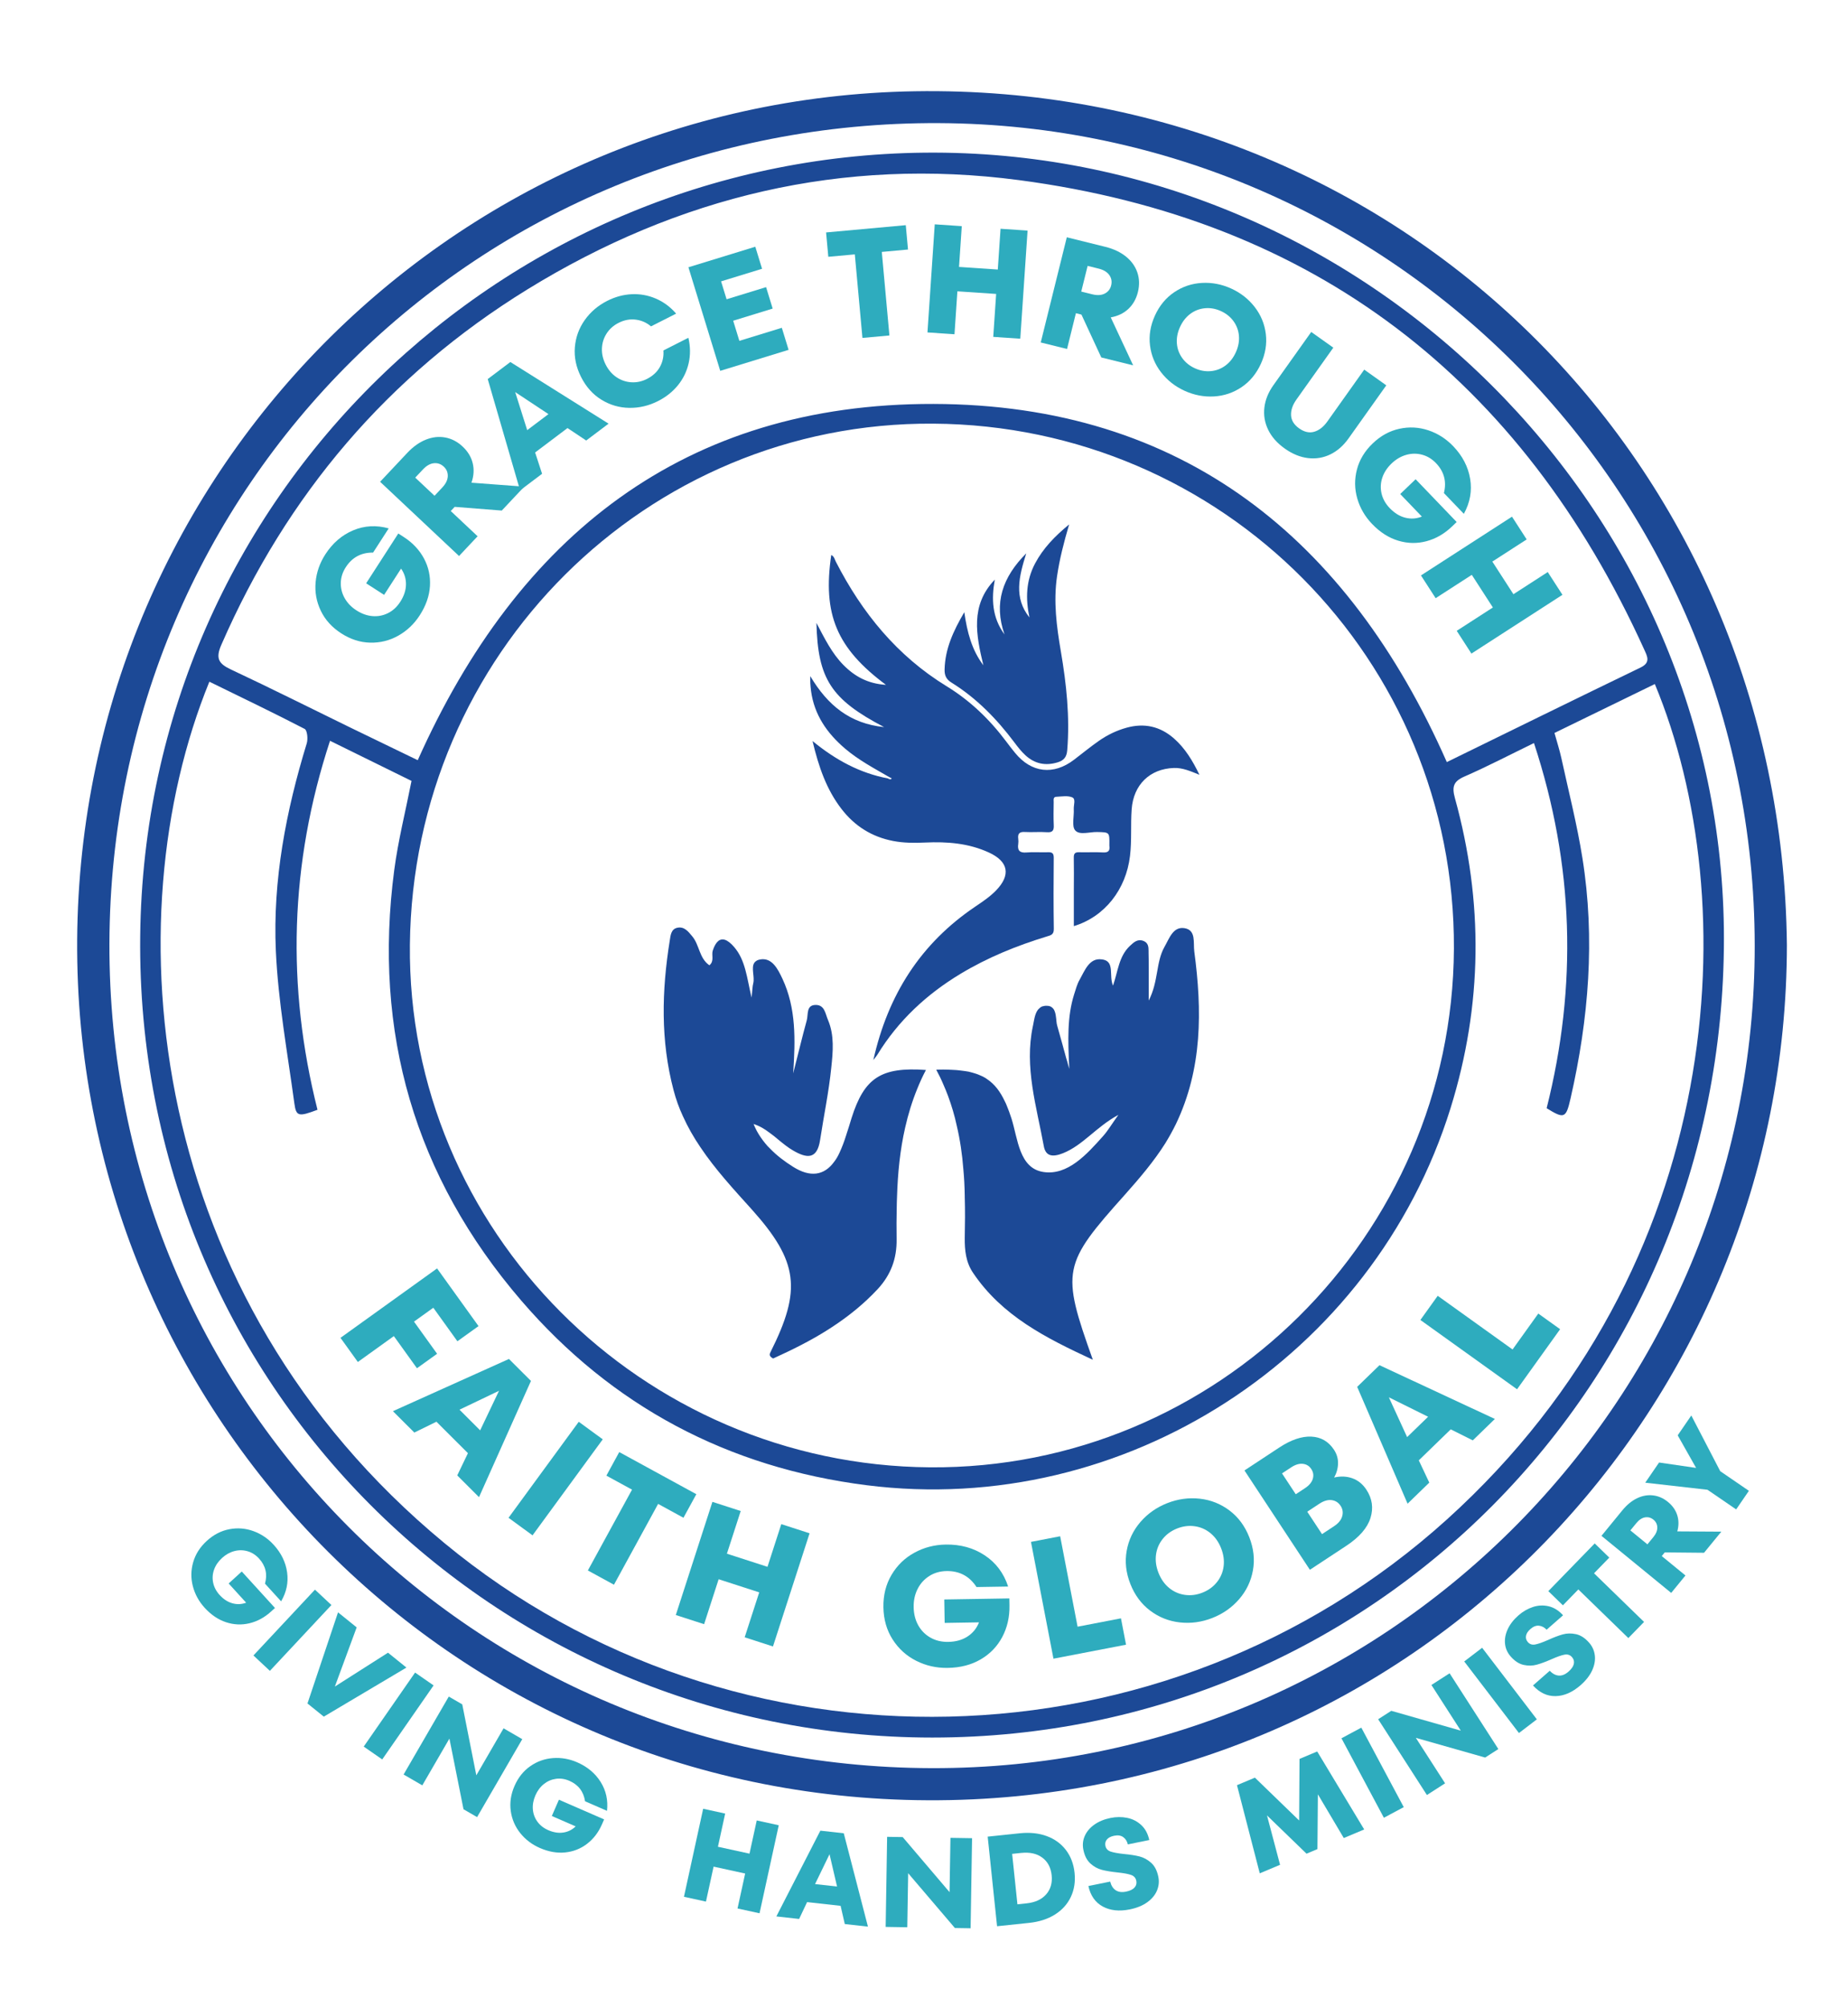 <svg xmlns="http://www.w3.org/2000/svg" xmlns:xlink="http://www.w3.org/1999/xlink" id="Layer_1" x="0px" y="0px" width="896px" height="972.887px" viewBox="0 0 896 972.887" xml:space="preserve"><g>	<g>		<path fill="#1C4996" d="M443.569,44.245c-228.014,3.728-410.318,191.6-406.091,422.126   c4.131,225.432,188.685,411.275,423.401,406.363c228.67-4.787,405.328-191.092,405.494-414.569   C863.936,223.685,677.942,40.401,443.569,44.245z M451.777,857.249c-222.002-0.515-399.363-178.354-398.724-399.77   C53.695,235.296,231.862,58.591,455.301,59.69c220.452,1.08,398.089,181.507,395.438,403.921   C848.146,681.033,670.967,857.845,451.777,857.249z"></path>		<path fill="#1C4996" d="M453.209,74C244.906,73.461,70.22,240.375,67.976,453.923c-2.306,217.406,172.108,388.42,384.012,388.501   c213.576-0.034,383.757-171.707,383.858-387.251C835.955,246.872,662.563,74.515,453.209,74z M107.317,312.612   c31.733-72.721,80.794-130.617,148.313-172.251c73.215-45.129,153.079-64.317,238.481-53.028   c143.231,18.93,243.584,96.473,303.108,227.63c1.479,3.293,3.188,6.27-1.812,8.681c-31.311,15.133-62.507,30.477-93.922,45.841   C653.543,260.849,573.223,196.133,452.6,195.841c-120.703-0.288-201.417,63.848-250.059,172.725   c-10.566-5.124-21.492-10.371-32.368-15.667c-19.389-9.458-38.688-19.157-58.214-28.312   C105.957,321.762,104.436,319.2,107.317,312.612z M704.926,459.949c-0.705,139.253-115.139,252.529-254.037,251.458   c-139.879-1.069-253.547-115.272-252.154-253.35c1.411-140.734,114.704-253.546,253.698-252.659   C593.023,206.292,705.64,319.825,704.926,459.949z M701.585,736.639C565.156,859.961,356.241,864.513,215.463,748.13   C70.795,628.539,54.307,446.205,101.508,330.509c15.465,7.582,30.966,14.995,46.209,22.895c1.251,0.656,1.66,4.868,1.019,6.976   c-10.051,32.782-16.52,66.31-14.995,100.549c1.114,24.743,5.629,49.348,8.972,73.973c0.869,6.467,2.075,6.588,11.225,3.152   c-15.057-59.737-13.544-119.096,6.072-178.898c14.024,6.911,26.911,13.246,39.515,19.454c-2.919,14.795-6.471,28.833-8.361,43.083   c-10.4,78.668,9.871,148.734,61.572,208.875c44.046,51.214,100.271,80.995,167.415,89.509   c125.017,15.848,245.643-62.155,283.177-182.9c15.496-49.886,15.999-99.983,2.087-150.223c-1.493-5.427-0.807-8.117,4.61-10.467   c11.086-4.837,21.847-10.465,33.716-16.231c19.476,59.163,21.063,117.805,6.146,177.042c8.588,5.321,9.398,4.868,11.608-4.807   c8.796-38.502,11.989-77.347,5.734-116.509c-2.593-16.247-6.684-32.267-10.189-48.356c-0.856-3.92-2.104-7.748-3.354-12.268   c16.411-7.99,32.523-15.849,48.659-23.717C845.962,436.591,837.997,613.332,701.585,736.639z"></path>	</g>	<g>		<path fill="#2EACBE" d="M177.532,282.803l15.584-24.15l2.648,1.709c4.288,2.767,7.548,6.226,9.782,10.376   c2.233,4.152,3.205,8.62,2.916,13.404c-0.289,4.786-1.939,9.51-4.951,14.176c-2.713,4.204-6.175,7.492-10.386,9.866   c-4.211,2.373-8.752,3.506-13.626,3.398c-4.871-0.107-9.557-1.612-14.055-4.516c-4.497-2.902-7.799-6.551-9.905-10.947   c-2.104-4.395-2.943-9-2.517-13.815c0.429-4.814,1.999-9.323,4.711-13.527c3.527-5.464,8.028-9.347,13.502-11.65   c5.476-2.301,11.217-2.616,17.223-0.944l-7.569,11.729c-5.731-0.066-10.145,2.295-13.236,7.087   c-1.547,2.396-2.352,4.914-2.417,7.551c-0.064,2.638,0.562,5.127,1.881,7.466c1.318,2.34,3.217,4.31,5.697,5.91   c2.522,1.627,5.11,2.554,7.764,2.778c2.655,0.225,5.166-0.253,7.535-1.435c2.369-1.18,4.354-3.009,5.955-5.49   c1.817-2.815,2.74-5.63,2.768-8.44c0.028-2.81-0.767-5.362-2.383-7.656l-8.22,12.737L177.532,282.803z"></path>		<path fill="#2EACBE" d="M243.283,247.535l-22.832-1.793l-1.901,2.022L231.562,260l-8.997,9.567l-38.269-35.985l13.16-13.996   c2.845-3.025,5.858-5.169,9.039-6.436c3.183-1.265,6.322-1.609,9.419-1.033c3.097,0.579,5.902,2.048,8.418,4.414   c2.514,2.364,4.137,5.059,4.867,8.079c0.73,3.022,0.525,6.161-0.613,9.416l25.595,1.92L243.283,247.535z M201.328,231.571   l9.35,8.79l3.753-3.99c1.712-1.823,2.603-3.646,2.672-5.471c0.067-1.824-0.573-3.371-1.922-4.639   c-1.385-1.302-2.986-1.863-4.803-1.684c-1.817,0.18-3.583,1.181-5.297,3.003L201.328,231.571z"></path>		<path fill="#2EACBE" d="M295.064,205.404l-10.847,8.176l-9.065-6.042l-15.7,11.835l3.373,10.333l-10.667,8.041l-15.682-53.963   l10.966-8.267L295.064,205.404z M255.613,208.547l10.308-7.77l-16.131-10.676L255.613,208.547z"></path>		<path fill="#2EACBE" d="M305.098,197.744c-4.834-0.073-9.327-1.383-13.481-3.933c-4.153-2.549-7.44-6.21-9.862-10.985   c-2.422-4.774-3.434-9.589-3.036-14.448c0.397-4.857,1.994-9.258,4.79-13.2c2.797-3.943,6.426-7.045,10.889-9.308   c3.836-1.946,7.778-3.021,11.828-3.223c4.049-0.202,7.952,0.498,11.708,2.098c3.758,1.601,7.055,4.038,9.893,7.31l-12.18,6.178   c-2.158-1.822-4.633-2.911-7.421-3.264c-2.787-0.354-5.563,0.172-8.33,1.575c-2.455,1.245-4.385,2.968-5.794,5.168   c-1.407,2.201-2.16,4.616-2.257,7.245c-0.097,2.63,0.512,5.239,1.823,7.826c1.313,2.588,3.059,4.621,5.237,6.095   c2.179,1.476,4.571,2.296,7.179,2.459c2.607,0.165,5.138-0.375,7.593-1.621c2.854-1.448,4.953-3.396,6.293-5.842   c1.339-2.446,1.9-5.1,1.684-7.963l12.113-6.144c0.986,4.268,1.026,8.386,0.121,12.35c-0.905,3.966-2.637,7.522-5.19,10.669   c-2.557,3.147-5.773,5.705-9.656,7.673C314.577,196.723,309.93,197.817,305.098,197.744z"></path>		<path fill="#2EACBE" d="M355.482,155.496l2.996,9.756l20.588-6.324l3.283,10.688l-33.143,10.181l-15.426-50.215l32.425-9.961   l3.283,10.689l-19.871,6.104l2.667,8.68l19.152-5.884l3.195,10.401L355.482,155.496z"></path>		<path fill="#2EACBE" d="M431.23,162.645l-13.077,1.192l-3.694-40.506l-12.854,1.172l-1.077-11.808l38.639-3.523l1.076,11.808   l-12.705,1.159L431.23,162.645z"></path>		<path fill="#2EACBE" d="M483.78,130.682l1.333-19.767l13.104,0.884l-3.536,52.411l-13.102-0.883l1.403-20.815l-18.795-1.268   l-1.402,20.815l-13.104-0.884l3.534-52.411l13.104,0.883l-1.333,19.767L483.78,130.682z"></path>		<path fill="#2EACBE" d="M533.959,173.307l-9.618-20.783l-2.694-0.667l-4.295,17.336l-12.748-3.158l12.633-50.99l18.646,4.62   c4.031,0.999,7.377,2.575,10.039,4.729c2.662,2.155,4.499,4.723,5.514,7.706c1.014,2.983,1.104,6.149,0.275,9.5   c-0.831,3.351-2.385,6.085-4.661,8.2c-2.275,2.117-5.112,3.476-8.51,4.077l10.862,23.256L533.959,173.307z M527.331,128.911   l-3.087,12.456l5.318,1.317c2.427,0.602,4.452,0.485,6.077-0.35c1.623-0.835,2.658-2.15,3.104-3.947   c0.457-1.845,0.162-3.516-0.884-5.012c-1.048-1.497-2.785-2.545-5.213-3.147L527.331,128.911z"></path>		<path fill="#2EACBE" d="M562.966,180.53c-2.993-3.866-4.789-8.217-5.388-13.054c-0.6-4.837,0.201-9.667,2.4-14.493   c2.198-4.825,5.321-8.598,9.365-11.318c4.044-2.72,8.507-4.217,13.391-4.494c4.881-0.276,9.621,0.633,14.22,2.73   c4.597,2.096,8.392,5.078,11.386,8.944c2.992,3.867,4.789,8.218,5.389,13.055s-0.2,9.668-2.399,14.493   c-2.201,4.825-5.322,8.598-9.366,11.317c-4.046,2.721-8.509,4.218-13.39,4.494c-4.884,0.277-9.621-0.634-14.22-2.73   C569.755,187.377,565.959,184.396,562.966,180.53z M587.074,179.933c2.608-0.239,4.973-1.141,7.09-2.706   c2.115-1.564,3.784-3.689,5.009-6.376c1.226-2.685,1.733-5.34,1.528-7.963c-0.207-2.623-1.076-4.999-2.607-7.126   c-1.531-2.128-3.57-3.772-6.121-4.935c-2.55-1.163-5.13-1.624-7.738-1.385c-2.613,0.24-4.977,1.142-7.092,2.706   c-2.114,1.565-3.784,3.69-5.01,6.376c-1.225,2.686-1.732,5.341-1.526,7.963c0.206,2.624,1.074,4.999,2.605,7.127   c1.532,2.128,3.572,3.771,6.122,4.935C581.883,179.711,584.463,180.173,587.074,179.933z"></path>		<path fill="#2EACBE" d="M614.857,208.335c-1.66-3.45-2.267-7.044-1.82-10.778c0.445-3.735,1.914-7.354,4.408-10.862l18.307-25.749   l10.703,7.61l-17.872,25.137c-1.856,2.61-2.728,5.151-2.614,7.626c0.114,2.475,1.413,4.595,3.9,6.364   c2.527,1.797,4.979,2.343,7.354,1.637c2.373-0.706,4.488-2.363,6.346-4.973l17.871-25.137l10.702,7.61l-18.308,25.748   c-2.493,3.507-5.43,6.084-8.811,7.731c-3.383,1.647-6.985,2.248-10.81,1.799c-3.825-0.449-7.594-1.992-11.304-4.629   C619.201,214.831,616.518,211.786,614.857,208.335z"></path>		<path fill="#2EACBE" d="M686.362,232.351l19.899,20.738l-2.273,2.183c-3.683,3.533-7.8,5.907-12.354,7.123   c-4.555,1.214-9.127,1.13-13.715-0.256c-4.59-1.386-8.807-4.083-12.651-8.089c-3.464-3.61-5.864-7.737-7.201-12.382   c-1.338-4.645-1.393-9.326-0.161-14.042c1.229-4.716,3.773-8.927,7.638-12.634c3.861-3.706,8.174-6.076,12.938-7.11   c4.763-1.034,9.437-0.788,14.022,0.739c4.586,1.528,8.61,4.096,12.075,7.706c4.503,4.692,7.242,9.968,8.219,15.826   c0.978,5.858-0.043,11.517-3.056,16.974l-9.665-10.071c1.388-5.562,0.107-10.4-3.84-14.516c-1.977-2.057-4.238-3.422-6.79-4.094   c-2.553-0.671-5.118-0.636-7.698,0.107c-2.581,0.743-4.938,2.137-7.065,4.18c-2.165,2.078-3.664,4.383-4.495,6.913   c-0.83,2.531-0.943,5.084-0.343,7.662c0.603,2.578,1.923,4.931,3.968,7.062c2.32,2.418,4.847,3.965,7.574,4.641   c2.729,0.674,5.396,0.491,7.999-0.552l-10.496-10.938L686.362,232.351z"></path>		<path fill="#2EACBE" d="M733.781,288.098l16.645-10.746l7.123,11.033l-44.132,28.493l-7.124-11.033l17.527-11.316l-10.218-15.824   l-17.525,11.316l-7.124-11.034l44.133-28.492l7.123,11.033l-16.646,10.746L733.781,288.098z"></path>	</g>	<g>		<path fill="#2EACBE" d="M232.009,642.935l-10.235,7.356l-11.683-16.256l-9.366,6.73l11.202,15.588l-9.767,7.019l-11.202-15.587   l-17.459,12.548l-8.414-11.707l46.828-33.653L232.009,642.935z"></path>		<path fill="#2EACBE" d="M232.249,725.862l-10.552-10.537l5.178-10.78l-15.272-15.251l-10.715,5.25l-10.376-10.362l56.254-25.317   l10.668,10.652L232.249,725.862z M222.783,683.461l10.025,10.013l9.133-19.171L222.783,683.461z"></path>		<path fill="#2EACBE" d="M258.199,744.382l-11.637-8.512l34.046-46.543l11.636,8.511L258.199,744.382z"></path>		<path fill="#2EACBE" d="M297.678,768.325l-12.65-6.913l21.41-39.182l-12.436-6.795l6.241-11.422l37.376,20.422l-6.242,11.423   l-12.289-6.716L297.678,768.325z"></path>		<path fill="#2EACBE" d="M372.113,759.641l6.692-20.691l13.718,4.437l-17.749,54.867l-13.718-4.437l7.05-21.79l-19.674-6.364   l-7.049,21.79l-13.718-4.438l17.749-54.866l13.717,4.438l-6.694,20.692L372.113,759.641z"></path>		<path fill="#2EACBE" d="M457.835,775.476l31.547-0.512l0.056,3.459c0.093,5.602-1.075,10.688-3.5,15.258   c-2.427,4.571-5.91,8.186-10.452,10.839c-4.546,2.656-9.863,4.032-15.959,4.132c-5.492,0.089-10.604-1.064-15.341-3.459   c-4.733-2.396-8.539-5.849-11.414-10.361c-2.875-4.512-4.358-9.705-4.454-15.582c-0.096-5.875,1.221-11.114,3.947-15.718   s6.417-8.179,11.072-10.726c4.654-2.548,9.728-3.866,15.22-3.955c7.138-0.114,13.428,1.624,18.869,5.214   c5.44,3.593,9.23,8.64,11.369,15.142l-15.321,0.248c-3.438-5.271-8.284-7.857-14.545-7.755c-3.13,0.05-5.919,0.851-8.364,2.4   c-2.446,1.552-4.336,3.643-5.666,6.271c-1.33,2.631-1.97,5.565-1.916,8.805c0.054,3.295,0.786,6.223,2.201,8.78   c1.414,2.56,3.384,4.56,5.906,6.001c2.521,1.441,5.402,2.137,8.645,2.084c3.679-0.061,6.81-0.936,9.392-2.624   c2.58-1.69,4.426-3.971,5.532-6.846l-16.64,0.27L457.835,775.476z"></path>		<path fill="#2EACBE" d="M545.956,797.402l-35.188,6.777l-10.906-56.625l14.155-2.727l8.446,43.844l21.032-4.051L545.956,797.402z"></path>		<path fill="#2EACBE" d="M572.055,786.597c-5.336-0.59-10.139-2.494-14.412-5.715c-4.271-3.219-7.473-7.538-9.601-12.958   c-2.127-5.418-2.72-10.761-1.777-16.028c0.941-5.266,3.166-9.93,6.677-13.992c3.508-4.062,7.845-7.106,13.008-9.134   c5.164-2.025,10.413-2.744,15.748-2.154c5.335,0.591,10.14,2.496,14.412,5.715c4.272,3.22,7.474,7.54,9.601,12.958   c2.127,5.42,2.72,10.762,1.778,16.029c-0.942,5.268-3.167,9.931-6.678,13.992c-3.509,4.063-7.845,7.106-13.009,9.134   C582.639,786.469,577.389,787.188,572.055,786.597z M589.986,767.124c1.805-2.242,2.896-4.795,3.277-7.659   c0.381-2.861-0.021-5.802-1.206-8.818c-1.184-3.017-2.889-5.444-5.115-7.284c-2.228-1.839-4.764-2.968-7.611-3.384   c-2.849-0.416-5.704-0.063-8.565,1.062c-2.862,1.124-5.196,2.807-7.001,5.048c-1.805,2.244-2.896,4.796-3.276,7.659   c-0.38,2.863,0.021,5.803,1.205,8.819c1.184,3.017,2.889,5.444,5.114,7.283c2.229,1.841,4.765,2.97,7.612,3.385   c2.848,0.417,5.703,0.063,8.566-1.063C585.849,771.049,588.182,769.367,589.986,767.124z"></path>		<path fill="#2EACBE" d="M655.762,716.746c2.73,0.999,4.972,2.828,6.723,5.487c2.84,4.313,3.502,8.89,1.99,13.731   c-1.513,4.843-5.434,9.35-11.764,13.519l-17.612,11.6l-31.718-48.16l16.855-11.101c5.687-3.745,10.869-5.515,15.544-5.306   c4.676,0.21,8.343,2.333,11.001,6.368c1.357,2.063,2.014,4.281,1.961,6.648c-0.051,2.369-0.678,4.639-1.877,6.809   C650.067,715.614,653.035,715.749,655.762,716.746z M621.584,714.35l6.66,10.113l4.472-2.945c2.019-1.328,3.278-2.833,3.784-4.514   c0.504-1.679,0.258-3.277-0.738-4.791c-0.967-1.467-2.322-2.301-4.063-2.501c-1.744-0.199-3.625,0.364-5.644,1.693L621.584,714.35   z M646.824,739.945c2.108-1.391,3.421-2.993,3.935-4.812c0.513-1.816,0.256-3.505-0.771-5.064   c-1.058-1.605-2.503-2.527-4.338-2.768c-1.833-0.237-3.829,0.353-5.984,1.771l-5.848,3.851l7.158,10.871L646.824,739.945z"></path>		<path fill="#2EACBE" d="M724.787,687.952l-10.7,10.385l-10.697-5.345l-15.487,15.033l5.083,10.795l-10.523,10.213l-24.438-56.643   l10.817-10.5L724.787,687.952z M682.243,696.755l10.168-9.869l-19.026-9.431L682.243,696.755z"></path>		<path fill="#2EACBE" d="M756.42,644.443l-20.881,29.124l-46.865-33.601l8.4-11.717l36.287,26.018l12.479-17.407L756.42,644.443z"></path>	</g>	<g>		<g>			<path fill="#1C4996" d="M581.539,375.643c-4.317-1.751-8.146-3.455-12.397-3.304c-11.657,0.394-19.597,8.137-20.458,20.03    c-0.545,7.525,0.101,15.086-0.799,22.618c-1.932,16.237-12.241,29.482-27.235,34.023v-17.993    c0.014-5.075,0.083-10.165-0.021-15.233c-0.04-1.979,0.634-2.648,2.591-2.592c3.849,0.115,7.703-0.138,11.535,0.09    c2.639,0.162,3.49-0.848,3.124-3.279c-0.011-0.141,0-0.277,0-0.413c0.081-6.164,0.081-6.063-5.954-6.199    c-3.646-0.081-8.486,1.624-10.598-0.776c-1.805-2.054-0.493-6.778-0.709-10.315c-0.127-1.982,1.114-4.928-0.753-5.715    c-2.22-0.948-5.118-0.394-7.718-0.277c-1.604,0.076-1.262,1.523-1.265,2.558c-0.042,3.707-0.146,7.414,0.031,11.117    c0.135,2.557-0.465,3.718-3.345,3.506c-3.536-0.272-7.141,0.096-10.688-0.111c-2.625-0.162-3.513,0.832-3.188,3.309    c0.104,0.813,0.114,1.659,0,2.473c-0.467,3.157,0.654,4.428,4.005,4.141c3.414-0.299,6.87,0.025,10.294-0.105    c2.002-0.071,2.938,0.338,2.914,2.668c-0.104,11.516-0.139,23.056,0.037,34.576c0.045,2.759-1.57,3.043-3.445,3.611    c-14.603,4.465-28.677,10.175-41.786,18.083c-16.488,9.947-30.219,22.714-40.32,39.224c-0.415,0.676-0.965,1.285-1.947,2.577    c7.093-31.711,22.99-56.555,49.422-74.38c3.516-2.386,7.066-4.742,10.058-7.817c7.219-7.445,6.094-13.992-3.374-18.371    c-9.827-4.556-20.329-5.376-30.979-4.873c-5.231,0.248-10.411,0.231-15.584-0.771c-10.309-1.998-18.585-7.218-24.955-15.471    c-7.329-9.488-11.107-20.495-14.074-32.973c11.345,9.321,23.067,15.561,36.551,18.134c0.624,0.308,1.25,0.781,1.86-0.021    c-0.429-0.222-0.849-0.444-1.282-0.667c-7.334-4.261-14.854-8.227-21.371-13.795c-8.742-7.459-14.951-16.372-16.498-28.045    c-0.163-1.215-0.253-2.451-0.339-3.682c-0.052-0.65-0.012-1.306-0.012-3.384c8.444,14.173,19.229,23.006,35.794,24.706    c-25.719-13.487-32.132-23.294-32.813-50.511c4.102,7.803,7.541,14.749,13.009,20.313c5.491,5.61,11.925,9.176,20.702,9.715    c-23.951-17.831-30.733-34.225-26.526-62.951c1.44,0.636,1.638,2.119,2.234,3.254c12.698,24.782,29.704,45.674,53.742,60.393    c11.349,6.951,20.838,16.071,28.816,26.724c1.393,1.866,2.824,3.718,4.303,5.529c7.92,9.739,18.658,10.985,28.642,3.338    c4.029-3.072,7.955-6.299,12.121-9.2c4.057-2.83,8.504-4.973,13.321-6.31c8.621-2.386,16.286-0.671,22.996,5.225    C574.549,362.75,578.19,368.688,581.539,375.643z M512.506,279.391c1.205-8.227,3.243-16.251,5.866-25.135    c-7.072,5.817-12.616,11.607-16.484,18.871c-4.459,8.358-4.705,17.174-2.753,26.254c-7.665-9.559-5.146-19.707-1.555-31.102    c-11.521,11.526-15.857,24.097-10.552,39.313c-6.038-8.216-6.397-17.2-4.701-26.567c-12.004,12.484-9.044,26.936-5.547,41.528    c-5.633-7.471-7.84-16.015-9.244-25.735c-5.375,9.175-9.306,17.781-9.553,27.717c-0.077,2.916,0.776,4.818,3.329,6.396    c12.173,7.563,21.986,17.645,30.532,29.049c1.641,2.194,3.354,4.393,5.355,6.224c4.505,4.141,9.765,5.207,15.663,3.381    c2.984-0.928,4.313-2.573,4.58-5.853c1.323-16.16-0.385-32.104-3.092-47.934C512.283,303.688,510.705,291.664,512.506,279.391z"></path>		</g>		<path fill="#1C4996" d="M570.149,544.963c-1.572,3.208-3.285,6.29-5.13,9.301c-5.607,8.894-12.449,16.898-19.495,24.828   c-30.37,33.931-31.122,36.942-15.662,80.165c-23.054-10.668-44.048-21.342-58.072-42.133c-3.491-5.136-4.101-10.945-4.036-16.963   v-0.066c0.138-6.639,0.208-13.271,0-19.839v-0.483c-0.063-4.31-0.271-8.681-0.685-12.988c-0.546-7.112-1.569-14.164-3.216-21.135   c-1.021-4.792-2.461-9.579-4.171-14.229c-0.686-1.853-1.438-3.693-2.259-5.544c-1.024-2.457-2.189-4.856-3.489-7.244   c1.232-0.069,2.464-0.069,3.625-0.069c1.503,0,2.945,0.069,4.242,0.13c1.438,0.065,2.806,0.143,4.102,0.345   c1.308,0.14,2.602,0.342,3.767,0.544c1.097,0.277,2.188,0.551,3.214,0.887c0.823,0.277,1.645,0.552,2.325,0.895   c0.55,0.206,1.096,0.479,1.642,0.751c0.686,0.343,1.301,0.756,1.851,1.166c3.556,2.395,6.226,5.886,8.479,10.674   c0.345,0.68,0.687,1.361,0.96,2.117c0.819,1.917,1.501,3.898,2.252,6.16c3.147,9.91,3.697,24.21,15.532,25.991   c11.762,1.776,20.997-8.549,28.935-17.447c2.323-2.604,4.1-5.675,7.383-10.256c-10.94,5.943-17.102,14.703-26.878,18.604   c-4.993,1.979-8.415,1.568-9.303-3.563c-3.491-19.152-9.51-38.233-5.268-58.067c0.067-0.342,0.136-0.69,0.209-1.028   c0.063-0.339,0.137-0.751,0.199-1.094c0.479-2.533,1.096-5.336,2.941-6.7c0.141-0.14,0.276-0.271,0.479-0.349   c0.207-0.196,0.479-0.341,0.823-0.408c0.613-0.206,1.363-0.336,2.187-0.272c0.345,0,0.617,0.066,0.89,0.066   c0.271,0.071,0.544,0.206,0.822,0.273c0.207,0.074,0.407,0.204,0.543,0.341c0.414,0.277,0.688,0.55,0.959,0.964   c0.138,0.208,0.277,0.339,0.345,0.611c0.206,0.408,0.343,0.893,0.479,1.371c0.137,0.476,0.203,0.958,0.271,1.504   c0.138,0.822,0.207,1.572,0.273,2.391c0.069,0.822,0.207,1.574,0.408,2.26c0.822,3.012,1.644,5.947,2.604,9.301   c0.343,1.23,0.679,2.604,1.094,3.971c0.344,1.371,0.751,2.803,1.23,4.307c0.271,1.03,0.549,2.125,0.888,3.213   c-0.683-14.225-1.024-25.3,2.324-36.044c0.823-2.468,1.438-5.06,2.739-7.254c2.461-4.374,4.649-10.603,10.67-9.782   c2.53,0.272,3.624,1.511,4.1,3.149c0.211,0.614,0.277,1.3,0.35,1.986c0.199,2.392,0,5.268,1.024,7.593   c2.394-6.906,2.802-14.159,8.139-19.225c1.983-1.841,3.828-3.621,6.774-2.392c2.185,0.955,2.321,2.871,2.321,4.786v0.96   c0.07,2.319,0.07,4.651,0.07,7.042v16.075c4.849-9.438,3.419-18.602,7.66-26.059c2.392-4.176,4.167-9.985,9.781-9.033   c5.609,0.958,4.107,7.053,4.651,11.218C582.871,489.896,583.007,518.083,570.149,544.963z M448.945,518.759   c-1.573,2.952-2.941,5.957-4.179,9.034c-2.523,6.16-4.44,12.45-5.881,18.809c-2.524,11.019-3.626,22.366-3.965,33.72   c-0.063,1.646-0.136,3.29-0.136,4.857c-0.136,5.202-0.136,10.397-0.063,15.599c0.137,9.503-2.812,17.304-9.102,24.144   c-1.779,1.913-3.627,3.765-5.542,5.54c-5.742,5.341-11.904,9.917-18.331,14.021c-8.551,5.479-17.716,9.986-26.881,14.159   c-2.258-1.159-1.711-2.255-1.229-3.214c15.045-30.032,13.536-43.776-9.167-69.088c-8.827-9.781-17.719-19.425-24.901-30.161   c-3.212-4.72-6.082-9.718-8.479-15.051c-1.852-3.964-3.349-8.141-4.514-12.58c-6.367-24.084-5.746-48.232-1.849-72.509   c0.41-2.598,0.617-5.539,3.623-6.225c3.353-0.751,5.338,1.78,7.254,4.106c3.557,4.171,3.354,10.668,8.349,14.087   c2.526-2.117,0.889-4.923,1.639-7.183c0.752-2.326,1.71-3.829,2.733-4.65c0.206-0.137,0.409-0.272,0.618-0.415   c0,0,0,0.071,0.068,0c0.751-0.336,1.503-0.404,2.391-0.13c1.373,0.408,2.945,1.644,4.521,3.485   c5.538,6.431,6.153,14.778,8.479,24.56c0.408-3.698,0.408-5.407,0.821-6.977c0.753-3.017-1.093-7.455,0.476-9.855   c0.136-0.2,0.277-0.403,0.483-0.55c0.546-0.544,1.228-0.888,2.255-1.089c5.883-1.164,8.758,4.722,10.946,9.372   c6.633,14.225,6.289,29.413,5.194,45.826c2.396-9.306,4.313-17.51,6.568-25.649c0.822-2.875-0.408-7.661,4.584-7.521   c4.173,0.137,4.445,4.373,5.739,7.313c3.149,7.456,2.397,15.39,1.579,23.051c-1.166,11.698-3.626,23.329-5.407,35.022   c-1.437,9.644-6.426,9.098-13.199,5.129c-2.46-1.433-4.716-3.278-6.979-5.129c-1.435-1.227-2.939-2.462-4.513-3.553   c-2.26-1.709-4.723-3.218-7.592-4.104c0.474,1.159,1.024,2.253,1.574,3.35c1.16,2.118,2.526,4.107,4.035,5.952   c0.751,0.958,1.573,1.845,2.391,2.604c3.283,3.414,7.116,6.289,11.146,8.82c8.278,5.262,15.117,4.31,19.976-2.467   c0.958-1.229,1.847-2.728,2.604-4.438c1.231-2.675,2.255-5.406,3.146-8.282c0.956-2.804,1.777-5.609,2.665-8.48   C419.055,522.597,427.125,517.189,448.945,518.759z"></path>	</g></g><g>	<path fill="#2EACBE" d="M117.229,761.919l16.087,17.676l-1.938,1.765c-3.139,2.855-6.614,4.738-10.428,5.649  c-3.813,0.91-7.61,0.738-11.395-0.514c-3.785-1.253-7.23-3.587-10.338-7.002c-2.801-3.077-4.705-6.561-5.715-10.451  c-1.01-3.891-0.953-7.783,0.174-11.676c1.126-3.894,3.334-7.337,6.627-10.334c3.291-2.995,6.929-4.871,10.91-5.626  c3.982-0.754,7.862-0.447,11.641,0.923c3.779,1.371,7.068,3.594,9.869,6.671c3.64,4,5.8,8.445,6.484,13.337  c0.683,4.892-0.289,9.572-2.914,14.043l-7.813-8.584c1.275-4.593,0.318-8.643-2.873-12.15c-1.597-1.753-3.448-2.938-5.554-3.553  c-2.107-0.613-4.241-0.641-6.402-0.08c-2.162,0.562-4.149,1.667-5.965,3.319c-1.846,1.68-3.142,3.563-3.888,5.648  c-0.748,2.085-0.898,4.205-0.454,6.361c0.442,2.156,1.491,4.142,3.143,5.957c1.876,2.062,3.941,3.403,6.194,4.024  c2.252,0.621,4.474,0.526,6.661-0.283l-8.483-9.323L117.229,761.919z"></path>	<path fill="#2EACBE" d="M130.857,810.079l-7.978-7.458l29.831-31.91l7.978,7.458L130.857,810.079z"></path>	<path fill="#2EACBE" d="M162.361,817.692l25.764-16.413l8.934,7.214l-40.066,23.793l-7.913-6.39l14.817-44.181l9.031,7.292  L162.361,817.692z"></path>	<path fill="#2EACBE" d="M185.322,853.029l-8.972-6.227l24.903-35.889l8.972,6.227L185.322,853.029z"></path>	<path fill="#2EACBE" d="M230.946,860.729l13.206-22.783l9.07,5.258l-21.907,37.792l-6.587-3.818l-6.831-34.255l-13.145,22.675  l-9.069-5.258l21.908-37.792l6.531,3.787L230.946,860.729z"></path>	<path fill="#2EACBE" d="M270.994,872.554l21.911,9.545l-1.047,2.402c-1.694,3.891-4.096,7.031-7.202,9.421  c-3.105,2.391-6.642,3.789-10.606,4.194c-3.967,0.405-8.065-0.314-12.3-2.158c-3.814-1.662-6.978-4.063-9.49-7.198  c-2.514-3.137-4.053-6.711-4.619-10.725s0.039-8.061,1.817-12.142s4.329-7.279,7.653-9.599c3.324-2.318,6.99-3.625,10.998-3.921  c4.01-0.296,7.921,0.387,11.735,2.049c4.957,2.16,8.749,5.332,11.374,9.517c2.624,4.184,3.654,8.852,3.088,14.006l-10.642-4.637  c-0.715-4.712-3.246-8.017-7.595-9.91c-2.174-0.947-4.347-1.271-6.521-0.97c-2.173,0.302-4.132,1.15-5.874,2.546  c-1.743,1.396-3.104,3.221-4.084,5.471c-0.997,2.288-1.41,4.537-1.236,6.744c0.171,2.207,0.901,4.204,2.188,5.99  s3.056,3.169,5.306,4.149c2.555,1.113,4.988,1.492,7.299,1.137c2.309-0.354,4.297-1.349,5.962-2.983l-11.556-5.034L270.994,872.554  z"></path>	<path fill="#2EACBE" d="M363.389,898.708l3.515-16.096l10.67,2.329l-9.314,42.678l-10.67-2.329l3.699-16.949L345.984,905  l-3.699,16.95l-10.669-2.329l9.313-42.678l10.669,2.329l-3.514,16.096L363.389,898.708z"></path>	<path fill="#2EACBE" d="M420.82,934.089l-11.227-1.251l-2.028-8.828l-16.25-1.811l-3.861,8.172l-11.039-1.23l21.335-41.575  l11.35,1.265L420.82,934.089z M395.178,913.463l10.668,1.188l-3.653-15.665L395.178,913.463z"></path>	<path fill="#2EACBE" d="M460.393,917.378l0.428-26.331l10.481,0.17l-0.708,43.676l-7.611-0.123L440.32,908.19l-0.426,26.206  l-10.481-0.17l0.707-43.677l7.551,0.123L460.393,917.378z"></path>	<path fill="#2EACBE" d="M483.428,933.901l-4.549-43.444l15.518-1.625c4.882-0.511,9.248-0.059,13.099,1.358  s6.951,3.665,9.303,6.743c2.352,3.08,3.752,6.771,4.202,11.073c0.45,4.304-0.156,8.205-1.817,11.704  c-1.664,3.5-4.229,6.341-7.704,8.524c-3.474,2.183-7.651,3.529-12.532,4.041L483.428,933.901z M497.701,922.808  c4.18-0.438,7.354-1.889,9.521-4.354c2.168-2.464,3.059-5.56,2.667-9.283c-0.389-3.724-1.899-6.567-4.53-8.53  c-2.632-1.961-6.037-2.725-10.218-2.287l-4.404,0.461l2.56,24.454L497.701,922.808z"></path>	<path fill="#2EACBE" d="M534.688,924.35c-3.623-1.958-5.954-5.272-6.989-9.945l10.58-2.151c0.479,1.94,1.369,3.341,2.669,4.201  c1.3,0.861,2.97,1.084,5.009,0.669c1.915-0.39,3.288-1.051,4.118-1.983c0.828-0.933,1.115-2.03,0.857-3.295  c-0.283-1.386-1.133-2.327-2.549-2.825c-1.418-0.496-3.58-0.896-6.484-1.196c-3.035-0.316-5.572-0.734-7.608-1.254  c-2.039-0.52-3.902-1.541-5.592-3.066c-1.689-1.524-2.833-3.754-3.431-6.688c-0.48-2.364-0.248-4.609,0.7-6.733  c0.947-2.125,2.497-3.947,4.651-5.467c2.151-1.521,4.759-2.591,7.815-3.213c2.772-0.563,5.464-0.58,8.077-0.051  c2.612,0.53,4.888,1.692,6.821,3.484c1.936,1.793,3.234,4.214,3.897,7.263l-10.396,2.114c-0.348-1.5-1.084-2.666-2.208-3.499  c-1.125-0.832-2.604-1.063-4.439-0.688c-1.589,0.322-2.753,0.921-3.487,1.792c-0.735,0.871-0.982,1.897-0.743,3.08  c0.283,1.386,1.129,2.316,2.543,2.794c1.412,0.477,3.553,0.869,6.417,1.179c3.026,0.275,5.56,0.674,7.598,1.193  c2.037,0.52,3.913,1.55,5.627,3.09c1.716,1.541,2.874,3.8,3.479,6.774c0.464,2.284,0.247,4.502-0.651,6.659  s-2.468,4.047-4.706,5.67c-2.237,1.622-5.069,2.782-8.494,3.479C542.672,926.77,538.313,926.309,534.688,924.35z"></path>	<path fill="#2EACBE" d="M638.645,849.168l22.785,37.811l-9.896,4.155l-12.558-21.19l-0.216,26.555l-5.293,2.224l-19.164-18.551  l6.334,23.94l-9.84,4.132l-11.047-42.738l8.688-3.648l21.449,20.771l0.186-29.858L638.645,849.168z"></path>	<path fill="#2EACBE" d="M680.608,876.162l-9.636,5.143l-20.569-38.536l9.634-5.143L680.608,876.162z"></path>	<path fill="#2EACBE" d="M708.269,839.079l-14.247-22.147l8.815-5.672l23.635,36.736l-6.402,4.119l-33.599-9.549l14.182,22.042  l-8.817,5.672L668.2,833.543l6.35-4.086L708.269,839.079z"></path>	<path fill="#2EACBE" d="M745.137,833.594l-8.676,6.633l-26.53-34.701l8.677-6.634L745.137,833.594z"></path>	<path fill="#2EACBE" d="M754.275,822.331c-4.119,0.098-7.787-1.625-11.003-5.169l8.118-7.116c1.379,1.447,2.847,2.223,4.401,2.325  s3.116-0.532,4.681-1.903c1.471-1.289,2.334-2.544,2.593-3.765c0.257-1.221-0.038-2.316-0.891-3.287  c-0.932-1.063-2.137-1.459-3.612-1.189c-1.479,0.271-3.554,0.997-6.226,2.178c-2.793,1.231-5.203,2.127-7.229,2.686  c-2.027,0.561-4.151,0.597-6.375,0.11c-2.224-0.485-4.322-1.854-6.296-4.107c-1.591-1.813-2.501-3.879-2.731-6.194  c-0.231-2.313,0.211-4.666,1.327-7.054c1.114-2.388,2.846-4.61,5.192-6.667c2.127-1.864,4.456-3.214,6.987-4.05  c2.532-0.835,5.083-0.954,7.652-0.358c2.568,0.599,4.896,2.056,6.985,4.374l-7.979,6.993c-1.045-1.13-2.264-1.777-3.652-1.942  c-1.39-0.165-2.789,0.368-4.195,1.603c-1.222,1.069-1.936,2.166-2.141,3.286c-0.208,1.122,0.088,2.136,0.883,3.043  c0.933,1.064,2.13,1.453,3.595,1.166c1.462-0.287,3.515-1.006,6.155-2.159c2.765-1.262,5.162-2.172,7.188-2.732  c2.027-0.56,4.167-0.596,6.419-0.107c2.254,0.487,4.38,1.874,6.382,4.157c1.536,1.753,2.448,3.788,2.737,6.105  c0.29,2.318-0.135,4.738-1.273,7.258c-1.141,2.519-3.022,4.93-5.65,7.233C762.408,820.472,758.395,822.234,754.275,822.331z"></path>	<path fill="#2EACBE" d="M797.115,786.359l-7.612,7.83l-24.251-23.577l-7.482,7.695l-7.067-6.873l22.488-23.132l7.069,6.873  l-7.396,7.606L797.115,786.359z"></path>	<path fill="#2EACBE" d="M826.204,752.83l-19.043-0.183l-1.462,1.786l11.493,9.407l-6.916,8.451l-33.807-27.666l10.118-12.363  c2.188-2.671,4.564-4.624,7.131-5.855c2.568-1.231,5.153-1.697,7.756-1.396c2.603,0.304,5.015,1.362,7.234,3.181  c2.222,1.817,3.722,3.96,4.5,6.424c0.778,2.465,0.788,5.081,0.029,7.846l21.343,0.13L826.204,752.83z M790.486,741.984l8.258,6.759  l2.887-3.525c1.316-1.608,1.951-3.173,1.902-4.69c-0.048-1.519-0.666-2.765-1.857-3.739c-1.224-1.001-2.584-1.375-4.082-1.123  c-1.497,0.253-2.904,1.185-4.222,2.794L790.486,741.984z"></path>	<path fill="#2EACBE" d="M822.352,711.69l-8.921-15.796l6.596-9.625l14.024,27.007l13.898,9.522l-6.172,9.009l-13.899-9.523  l-30.178-3.428l6.7-9.782L822.352,711.69z"></path></g></svg>